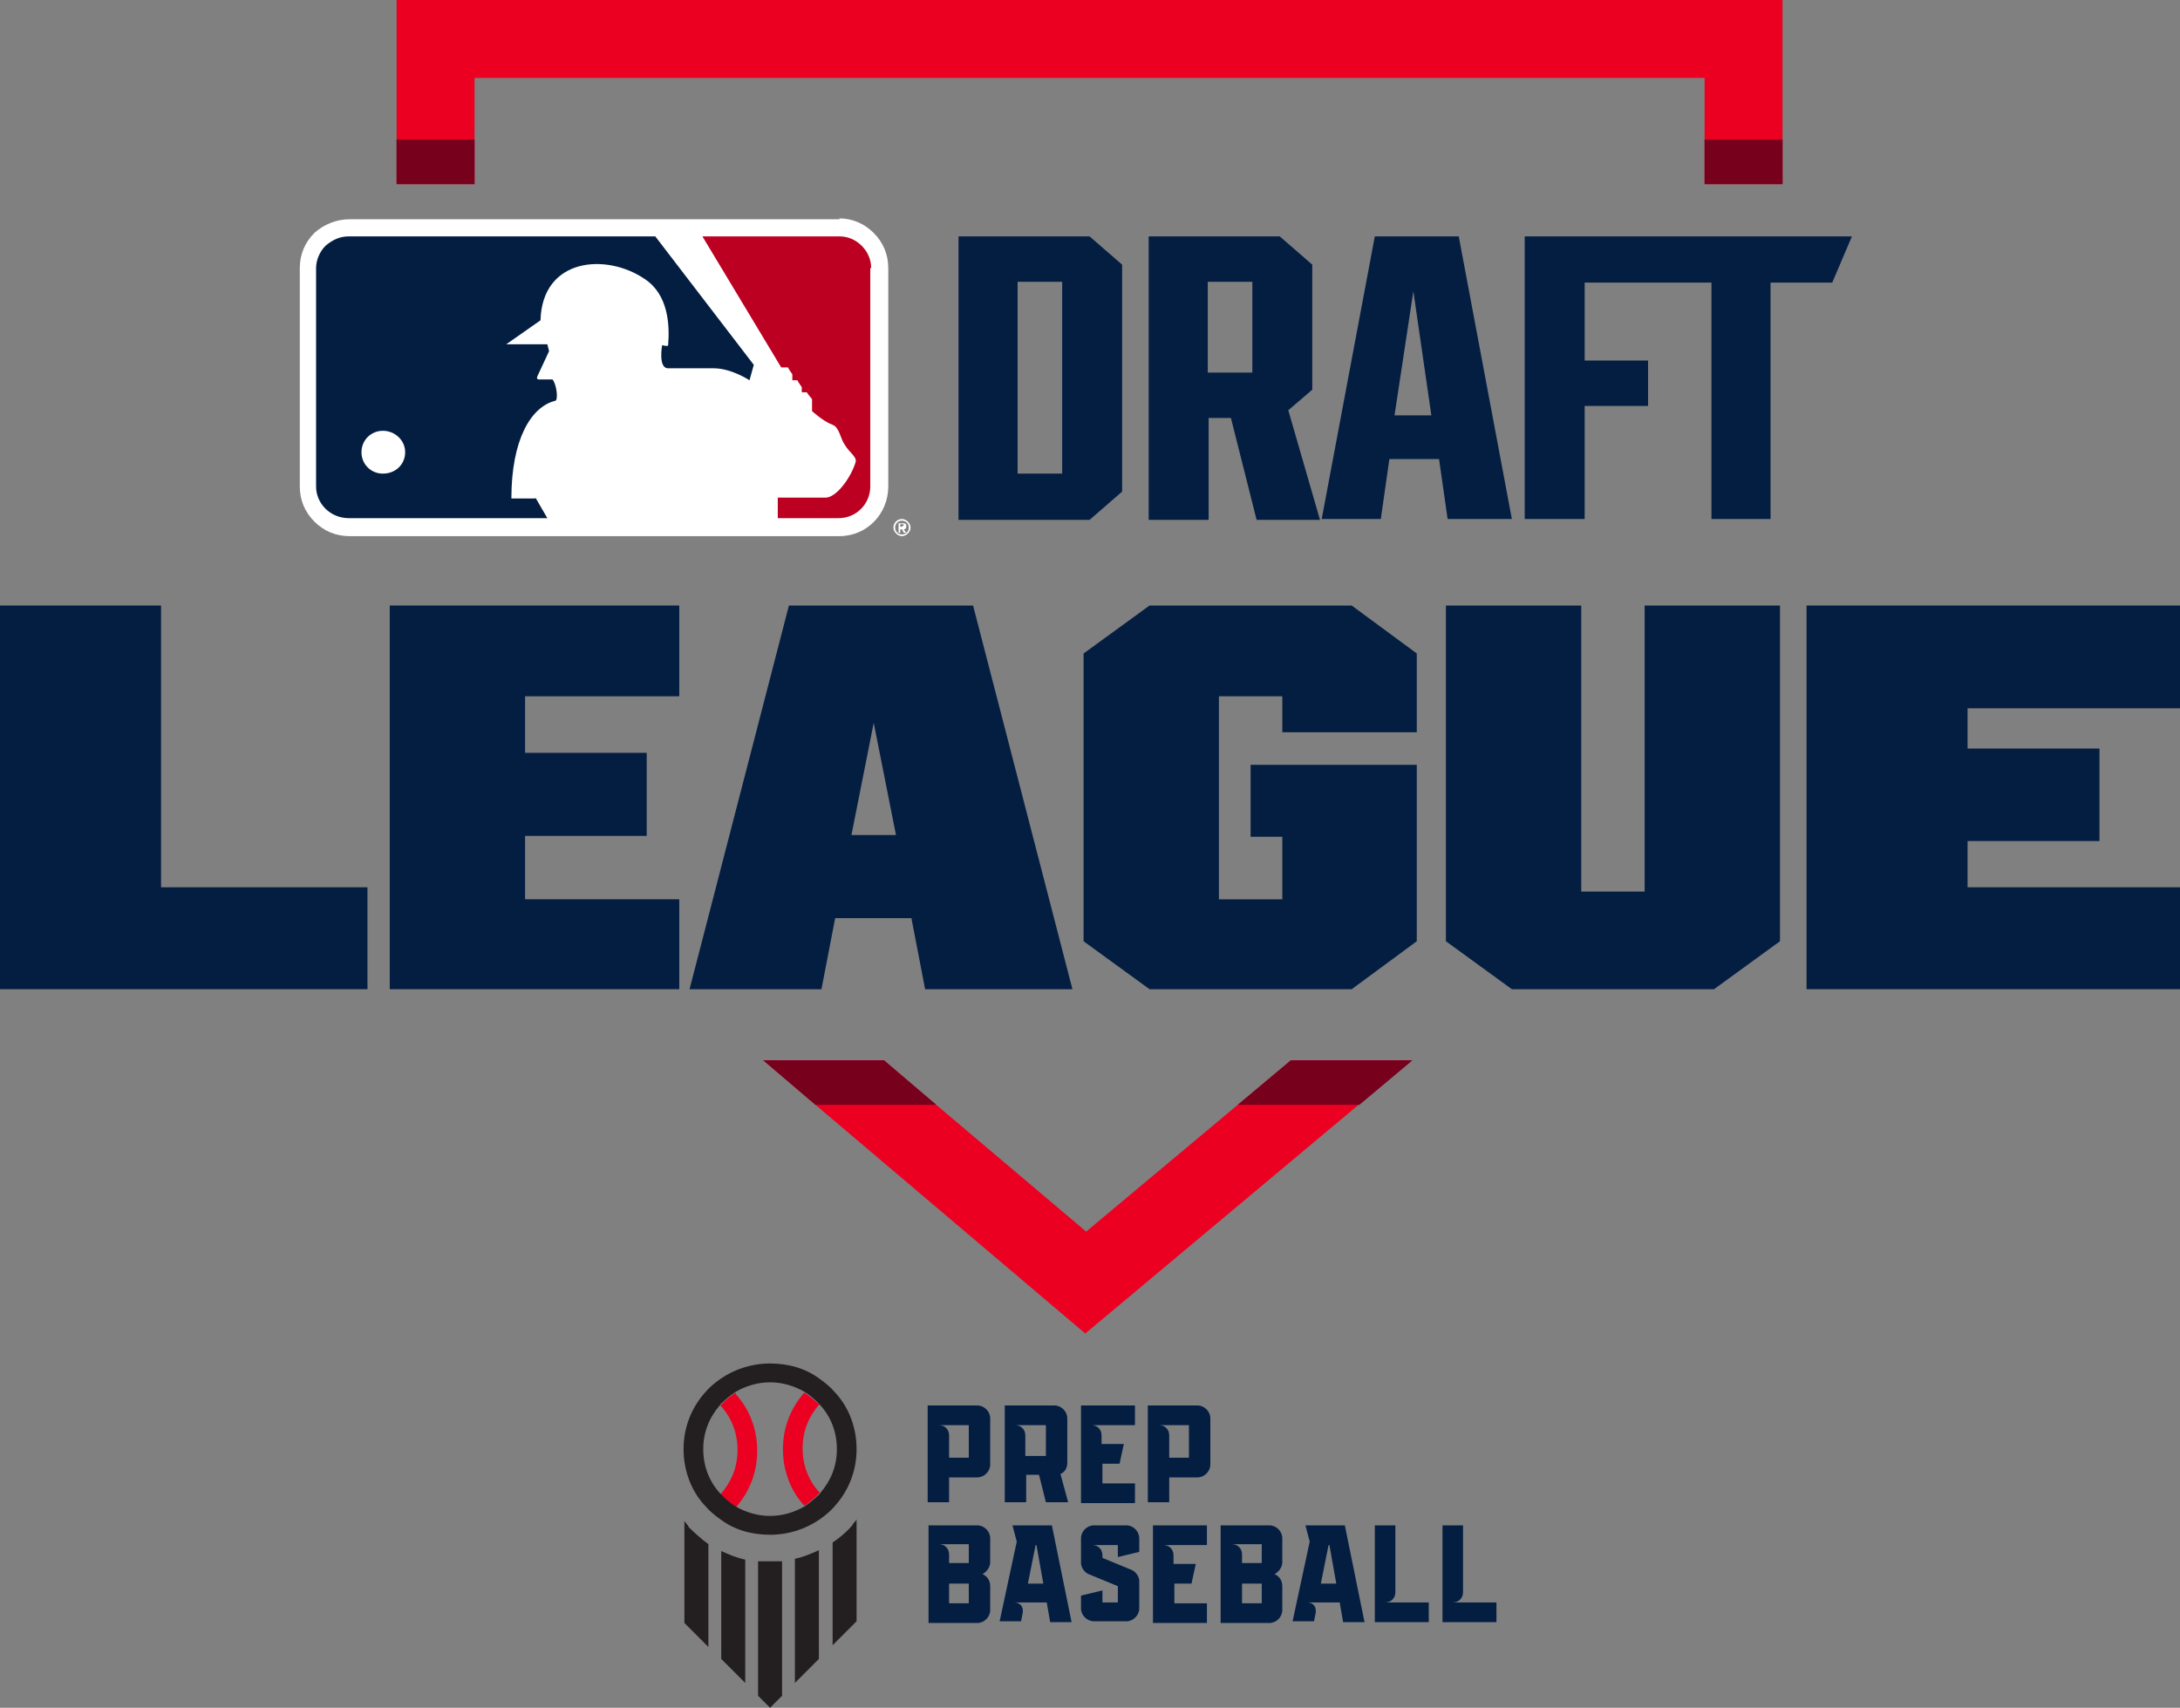 <?xml version="1.0" encoding="UTF-8"?><svg id="Layer_1" xmlns="http://www.w3.org/2000/svg" viewBox="0 0 254.5 199.4"><rect x="0" y="0" width="254.5" height="199.4" fill="#808080" stroke="none"/><defs><style>.cls-1{fill:#231f20;}.cls-2{fill:#bc0022;}.cls-3{fill:#041e42;}.cls-4{fill:#ec0021;}.cls-5{fill:#fff;}.cls-6{fill:#77001d;}</style></defs><g id="Layer_1-2"><path class="cls-4" d="M46.3,0v21.5h9.1v-12.4h143.6v12.4h9.1V0H46.3ZM150.7,123.8l-6.2,5.2-17.7,14.8-17.5-14.8-6.1-5.2h-14.1l6.1,5.2,31.5,26.7,31.9-26.7,6.2-5.2h-14.2.1Z"/><polygon class="cls-3" points="0 70.7 18.8 70.7 18.8 103.6 42.9 103.6 42.9 115.5 0 115.5 0 70.7"/><polygon class="cls-3" points="45.5 70.7 79.3 70.7 79.3 81.3 61.3 81.3 61.3 87.9 75.5 87.9 75.5 97.6 61.3 97.6 61.3 105 79.3 105 79.3 115.5 45.5 115.5 45.5 70.7"/><path class="cls-3" d="M92.1,70.7h21.5l11.6,44.8h-17.2l-1.6-8.3h-8.9l-1.6,8.3h-15.4l11.6-44.8ZM104.6,97.5l-2.6-13.1-2.6,13.1h5.2Z"/><polygon class="cls-3" points="126.5 109.9 126.5 76.3 134.2 70.7 157.8 70.7 165.4 76.3 165.4 85.5 149.7 85.5 149.7 81.3 142.3 81.3 142.3 105 149.7 105 149.7 97.7 146 97.7 146 89.3 165.4 89.3 165.4 109.9 157.8 115.5 134.2 115.5 126.5 109.9"/><polygon class="cls-3" points="168.8 109.9 168.8 70.7 184.6 70.7 184.6 104.1 192 104.1 192 70.7 207.8 70.7 207.8 109.9 200.1 115.5 176.5 115.5 168.8 109.9"/><polygon class="cls-3" points="210.9 70.7 254.5 70.7 254.5 82.7 229.7 82.7 229.7 87.4 245.1 87.4 245.1 98.2 229.7 98.2 229.7 103.6 254.5 103.6 254.5 115.5 210.9 115.5 210.9 70.7"/><path class="cls-5" d="M98,25.6h-57.2c-1.5,0-3,.6-4.1,1.6-1.1,1.1-1.7,2.5-1.7,4.1v25.5c0,1.6.6,3,1.7,4.1,1.1,1.1,2.5,1.7,4.1,1.7h57.2c3.2,0,5.7-2.6,5.7-5.8v-25.5c0-1.6-.6-3-1.7-4.1s-2.5-1.7-4-1.7"/><path class="cls-2" d="M101.7,31.3c0-1-.4-1.9-1.1-2.6s-1.6-1.1-2.6-1.1h-16l9.2,15.3h.8c0,.1.5.8.5.8v.7h.6c0,.1.5.8.5.8v.6h.6c0,.1.6.8.6.8v1.4s1.3,1.2,2.4,1.6c.8.3.9,1.6,1.4,2.3.6,1,1.4,1.4,1.3,2-.4,1.5-2,4-3.4,4.2h-5.7v2.4h7.1c2.1,0,3.7-1.7,3.7-3.7v-25.5h.1Z"/><path class="cls-3" d="M62.5,58.2h-2.8c0-6.9,2.3-10.7,5.1-11.4.4,0,.2-1.9-.3-2.5h-1.6c-.4,0-.1-.5-.1-.5l1.3-2.8-.2-.8h-4.8l4-2.8c.2-7.3,7.7-7.9,12.2-4.8,2.7,1.8,2.9,5.3,2.7,7.7,0,.2-.7,0-.7,0,0,0-.5,2.7.7,2.7h5.3c2.1,0,4.2,1.4,4.2,1.4l.5-1.8-11.5-15h-35.8c-1,0-1.9.4-2.7,1.1-.7.7-1.1,1.7-1.1,2.6v25.5c0,1,.4,1.9,1.1,2.6s1.7,1.1,2.7,1.1h23.2c-.6-1-1.2-2.1-1.4-2.4"/><path class="cls-5" d="M42.2,52.8c0-1.4,1.1-2.5,2.5-2.5s2.6,1.1,2.6,2.5-1.1,2.5-2.6,2.5c-1.4,0-2.5-1.1-2.5-2.5"/><path class="cls-5" d="M105.8,61.4c0-.3-.2-.3-.4-.3h-.5v1.1h.2v-.4h.2l.2.4h.3l-.3-.4c.2,0,.3-.1.3-.3M105.4,61.5h-.3v-.3h.2c.1,0,.2,0,.2.1s0,.1-.2.1"/><path class="cls-5" d="M105.3,60.6c-.6,0-1,.5-1,1s.5,1,1,1,1-.5,1-1-.5-1-1-1M105.3,62.4c-.4,0-.8-.3-.8-.8s.4-.8.8-.8.8.3.8.8-.4.8-.8.8"/><path class="cls-3" d="M111.9,27.6h15.3l3.8,3.3v26.5l-3.8,3.3h-15.3s0-33.1,0-33.1ZM124,32.9h-5.2v22.4h5.2v-22.4Z"/><path class="cls-3" d="M134.1,27.6h15.3l3.8,3.3v14.6l-2.8,2.4,3.7,12.8h-7.4l-3-11.9h-2.6v11.9h-7V27.6ZM146.2,32.9h-5.2v10.6h5.2v-10.6Z"/><path class="cls-3" d="M160.4,27.6h9.9l6.2,33h-7.5l-1-7h-5.8l-1,7h-6.9l6.2-33h-.1ZM167.1,48.5l-2.1-14.5-2.2,14.5h4.3Z"/><polygon class="cls-3" points="178 27.6 178 60.6 185 60.6 185 47.4 192.4 47.4 192.4 42.1 185 42.1 185 33 199.8 33 199.8 60.6 206.7 60.6 206.7 33 213.9 33 216.2 27.6 178 27.6"/><polygon class="cls-6" points="103.2 123.8 109.3 129 95.2 129 89.1 123.8 103.2 123.8"/><polygon class="cls-6" points="164.9 123.8 158.7 129 144.5 129 150.7 123.8 164.9 123.8"/><rect class="cls-6" x="46.3" y="16.3" width="9.1" height="5.2"/><rect class="cls-6" x="199" y="16.3" width="9.1" height="5.2"/><path class="cls-1" d="M80.3,178.1c-.2-.2-.3-.4-.4-.5h0v11.9l2.8,2.8v-12h0c-.8-.6-1.6-1.3-2.3-2"/><path class="cls-1" d="M84.2,193.7l2.8,2.8v-14.4c-1-.2-1.9-.6-2.8-1v12.7-.1Z"/><path class="cls-1" d="M88.5,182.3v15.7l1.4,1.4,1.4-1.4v-15.7h-2.8"/><path class="cls-1" d="M92.8,196.5l2.8-2.8v-12.7c-.9.4-1.8.8-2.8,1v14.5Z"/><path class="cls-1" d="M99.5,178.1c-.7.8-1.4,1.4-2.3,2h0v12l2.8-2.8v-11.9h0c-.1.2-.3.4-.4.5"/><path class="cls-4" d="M95.7,164.1c0-.1-.2-.2-.3-.3-.4-.4-.9-.8-1.5-1.2-1.6,1.8-2.5,4.1-2.5,6.6s.9,4.9,2.5,6.6c.5-.3,1-.7,1.5-1.2.1-.1.2-.2.3-.3-1.3-1.4-2-3.2-2-5.2s.7-3.7,2-5.2"/><path class="cls-4" d="M85.9,162.6c-.5.3-1,.7-1.5,1.2-.1.1-.2.2-.3.3,1.3,1.4,2,3.2,2,5.2s-.7,3.7-2,5.2c0,.1.2.2.3.3.4.4.9.8,1.5,1.2,1.6-1.8,2.5-4.1,2.5-6.6s-.9-4.9-2.5-6.6"/><path class="cls-1" d="M97.5,162.6c-.5-.6-1.1-1.1-1.8-1.6-1.6-1.2-3.6-1.8-5.8-1.8s-4.2.7-5.8,1.8c-.7.5-1.3,1-1.8,1.6-1.6,1.8-2.5,4.1-2.5,6.6s.9,4.9,2.5,6.6c.5.6,1.1,1.1,1.8,1.6,1.6,1.2,3.6,1.8,5.8,1.8s4.2-.7,5.8-1.8c.7-.5,1.3-1,1.8-1.6,1.6-1.8,2.5-4.1,2.5-6.6s-.9-4.9-2.5-6.6M95.7,174.4c0,.1-.2.2-.3.3-.4.4-.9.8-1.5,1.2-1.2.7-2.6,1.1-4,1.1s-2.8-.4-4-1.1c-.5-.3-1-.7-1.5-1.2-.1-.1-.2-.2-.3-.3-1.3-1.4-2-3.2-2-5.2s.7-3.7,2-5.2c0-.1.2-.2.3-.3.4-.4.9-.8,1.5-1.2,1.2-.7,2.6-1.1,4-1.1s2.8.4,4,1.1c.5.3,1,.7,1.5,1.2.1.1.2.2.3.3,1.3,1.4,2,3.2,2,5.2s-.7,3.7-2,5.2"/><path class="cls-3" d="M108.4,164.1h5.7c.8,0,1.5.7,1.5,1.5v5.4c0,.8-.7,1.5-1.5,1.5h-3.3v2.9h-2.5v-11.3h.1ZM113.1,170.2v-3.8h-3.5c.7,0,1.2.5,1.2,1.2v2.6h2.3Z"/><path class="cls-3" d="M117.2,164.1h5.9c.8,0,1.5.7,1.5,1.5v5.2c0,.6-.3,1.1-.8,1.3l.9,3.3h-2.6l-.8-3.2h-1.5v3.2h-2.5v-11.3h-.1ZM122.1,170v-3.6h-3.6c.7,0,1.2.5,1.2,1.2v2.4h2.4Z"/><path class="cls-3" d="M126.2,164.1h6.3v2.3h-5.1c.7,0,1.2.5,1.2,1.2v1h2.6l-.5,2.3h-2v2.3h3.8v2.3h-6.3v-11.4Z"/><path class="cls-3" d="M134.1,164.1h5.7c.8,0,1.5.7,1.5,1.5v5.4c0,.8-.7,1.5-1.5,1.5h-3.3v2.9h-2.5v-11.3h.1ZM138.8,170.2v-3.8h-3.5c.7,0,1.2.5,1.2,1.2v2.6h2.3Z"/><path class="cls-3" d="M108.4,178.1h5.7c.8,0,1.5.7,1.5,1.5v2.8c0,.6-.4,1.1-.9,1.4.5.2.9.7.9,1.4v2.8c0,.8-.7,1.5-1.5,1.5h-5.7v-11.4ZM113.1,182.6v-2.3h-3.5c.7,0,1.2.5,1.2,1.2v1h2.3v.1ZM113.1,184.9h-2.3v2.3h2.3v-2.3Z"/><path class="cls-3" d="M118.7,180l-.5-1.9h4.6l2.3,11.3h-2.5l-.4-2.3h-3.8c.7,0,1.1.5,1,1.2l-.2,1h-2.5l2-9.3ZM121.8,184.9l-.8-4.5h-.1l-.9,4.5h1.8Z"/><path class="cls-3" d="M126.2,187.9v-1.6l2.5-.6v1.4h1.8v-1.9l-3.4-1.4c-.5-.2-.9-.8-.9-1.3v-2.9c0-.8.7-1.5,1.5-1.5h3.8c.8,0,1.5.7,1.5,1.5v1.6l-2.5.6v-1.4h-3c.7,0,1.2.5,1.2,1.2v.3l3.4,1.4c.5.2.9.8.9,1.3v3.2c0,.8-.7,1.5-1.5,1.5h-3.8c-.8,0-1.5-.7-1.5-1.5"/><path class="cls-3" d="M134.6,178.1h6.3v2.3h-5.1c.7,0,1.2.5,1.2,1.2v1h2.6l-.5,2.3h-2v2.3h3.8v2.3h-6.3v-11.4Z"/><path class="cls-3" d="M142.5,178.1h5.7c.8,0,1.5.7,1.5,1.5v2.8c0,.6-.4,1.1-.9,1.4.5.2.9.7.9,1.4v2.8c0,.8-.7,1.5-1.5,1.5h-5.7v-11.4ZM147.3,182.6v-2.3h-3.5c.7,0,1.2.5,1.2,1.2v1h2.3v.1ZM147.3,184.9h-2.3v2.3h2.3v-2.3Z"/><path class="cls-3" d="M152.9,180l-.5-1.9h4.6l2.3,11.3h-2.5l-.4-2.3h-3.8c.7,0,1.1.5,1,1.2l-.2,1h-2.5l2-9.3h0ZM156,184.9l-.8-4.5h-.1l-.9,4.5h1.8Z"/><path class="cls-3" d="M160.4,178.1h2.5v7.8c0,.7-.5,1.2-1.2,1.2h5.1v2.3h-6.3v-11.3h-.1Z"/><path class="cls-3" d="M168.3,178.1h2.5v7.8c0,.7-.5,1.2-1.2,1.2h5.1v2.3h-6.3v-11.3h-.1Z"/></g></svg>
